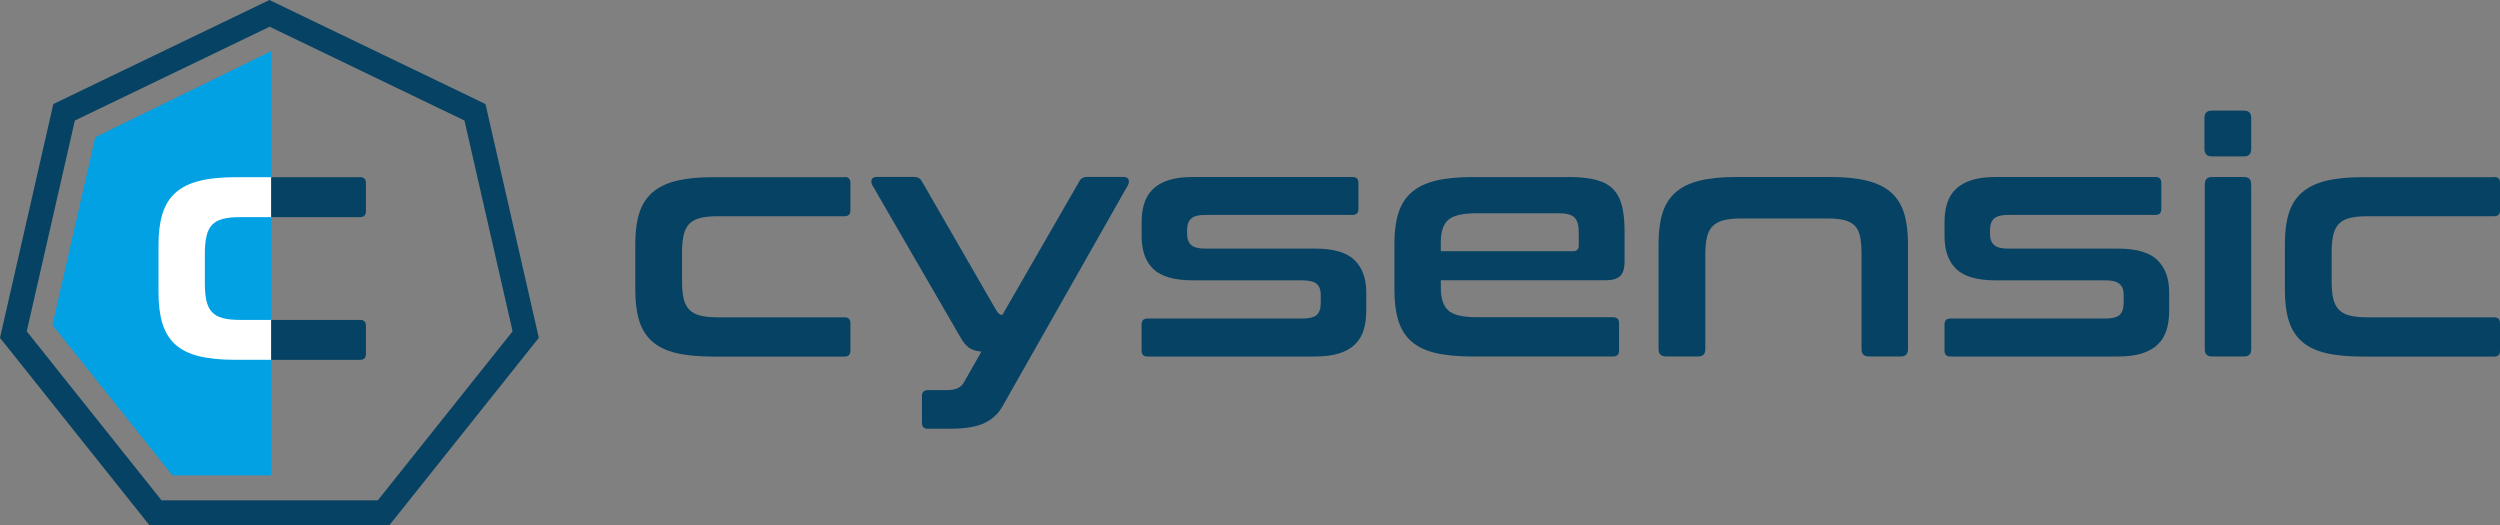 <?xml version="1.0" encoding="UTF-8"?><svg id="Layer_2" xmlns="http://www.w3.org/2000/svg" viewBox="0 0 711.83 149.57"><rect x="0" y="0" width="711.83" height="149.57" fill="#808080" stroke="none"/><defs><style>.cls-1{fill:#fff;}.cls-2{fill:#054263;}.cls-3{fill:#02a1e4;}</style></defs><g id="Layer_1-2"><path class="cls-2" d="m138.22,29.62L76.71,0,15.19,29.62,0,96.19l42.57,53.38h68.28l42.57-53.38-15.19-66.56Zm-30.66,112.85h-61.56L7.61,94.34l13.7-60.02L76.78,7.61l55.47,26.71,13.7,60.02-38.38,48.13Z"/><polygon class="cls-3" points="27.12 39.07 77.24 14.55 77.23 15.63 77.23 135.37 49.1 135.37 14.92 92.51 27.12 39.07"/><path class="cls-2" d="m240.46,50.39c1.12,0,1.68.56,1.68,1.68v7.82c0,1.12-.56,1.68-1.68,1.68h-36.12c-2.05,0-3.72.17-5.03.51-1.3.34-2.33.9-3.07,1.68-.74.78-1.27,1.83-1.58,3.17s-.46,2.96-.46,4.89v8.29c0,1.99.15,3.63.46,4.93s.84,2.34,1.58,3.12c.75.78,1.77,1.34,3.07,1.68,1.3.34,2.98.51,5.03.51h36.12c1.12,0,1.68.56,1.68,1.68v7.82c0,1.12-.56,1.68-1.68,1.68h-37.42c-4.22,0-7.74-.34-10.56-1.02-2.82-.68-5.09-1.78-6.79-3.3-1.71-1.52-2.93-3.47-3.68-5.86-.75-2.39-1.12-5.26-1.12-8.61v-13.4c0-3.35.37-6.22,1.12-8.61.75-2.39,1.97-4.34,3.68-5.86,1.71-1.52,3.97-2.64,6.79-3.35,2.82-.71,6.35-1.07,10.56-1.07h37.42Z"/><path class="cls-2" d="m319.95,50.39c.68,0,1.13.23,1.35.7.22.47.17,1.01-.14,1.63l-35.75,63.02c-1.24,2.17-3,3.77-5.26,4.79-2.27,1.02-5.41,1.54-9.45,1.54h-6.52c-1.12,0-1.67-.56-1.67-1.68v-7.63c0-1.12.56-1.68,1.67-1.68h5.49c2.36,0,3.94-.71,4.75-2.14l5.03-8.84c-1.55-.12-2.75-.5-3.58-1.12-.84-.62-1.63-1.58-2.37-2.89l-25.13-43.38c-.31-.62-.36-1.16-.14-1.63.22-.46.67-.7,1.35-.7h10.7c1.06,0,1.8.43,2.24,1.3l20.66,35.84c.5.87.88,1.44,1.16,1.72s.64.42,1.07.42l21.88-37.98c.43-.87,1.18-1.3,2.23-1.3h10.43Z"/><path class="cls-2" d="m385.11,50.39c1.12,0,1.68.56,1.68,1.68v7.45c0,1.12-.56,1.68-1.68,1.68h-41.98c-1.92,0-3.26.36-4,1.07-.75.71-1.12,1.75-1.12,3.12v1.4c0,1.24.37,2.22,1.12,2.93.75.71,2.08,1.07,4,1.07h31.37c5.21,0,8.94,1.09,11.17,3.26,2.24,2.17,3.35,5.25,3.35,9.22v5.21c0,2.05-.25,3.88-.75,5.49-.5,1.62-1.32,2.98-2.47,4.1-1.15,1.12-2.65,1.97-4.52,2.56-1.86.59-4.16.88-6.89.88h-47.66c-1.12,0-1.68-.56-1.68-1.68v-7.45c0-1.12.56-1.68,1.68-1.68h44.12c1.92,0,3.27-.34,4.05-1.02.77-.68,1.16-1.83,1.16-3.44v-2.51c0-1.24-.39-2.2-1.16-2.89-.78-.68-2.13-1.02-4.05-1.02h-31.27c-5.21,0-8.94-1.07-11.17-3.21-2.24-2.14-3.35-5.26-3.35-9.36v-4.1c0-1.92.25-3.68.75-5.26.5-1.58,1.32-2.93,2.47-4.05,1.15-1.12,2.65-1.97,4.52-2.56,1.86-.59,4.16-.88,6.89-.88h45.42Z"/><path class="cls-2" d="m446.45,50.39c3.16,0,5.79.26,7.87.79,2.08.53,3.72,1.4,4.93,2.61,1.21,1.21,2.06,2.79,2.56,4.75.5,1.95.75,4.33.75,7.12v8.84c0,1.99-.43,3.37-1.3,4.14-.87.78-2.2,1.16-4,1.16h-47.01v2.24c0,2.92.7,5.03,2.09,6.33,1.4,1.3,4.11,1.95,8.15,1.95h38.82c1.12,0,1.68.56,1.68,1.68v7.82c0,1.12-.56,1.68-1.68,1.68h-40.12c-4.22,0-7.74-.34-10.56-1.02-2.82-.68-5.09-1.78-6.79-3.3-1.71-1.52-2.93-3.47-3.68-5.86-.75-2.39-1.12-5.26-1.12-8.61v-13.4c0-3.35.37-6.22,1.12-8.61.75-2.39,1.97-4.34,3.68-5.86,1.71-1.52,3.97-2.64,6.79-3.35,2.82-.71,6.35-1.07,10.56-1.07h27.27Zm-36.21,21.13h37.7c1.05,0,1.58-.53,1.58-1.58v-3.91c0-1.92-.4-3.29-1.21-4.1-.81-.81-2.29-1.21-4.47-1.21h-23.36c-4.03,0-6.75.64-8.15,1.91-1.4,1.27-2.09,3.4-2.09,6.38v2.51Z"/><path class="cls-2" d="m521.1,50.39c4.16,0,7.66.36,10.52,1.07,2.85.71,5.13,1.83,6.84,3.35,1.71,1.52,2.93,3.48,3.68,5.86.74,2.39,1.12,5.26,1.12,8.61v30.16c0,1.37-.68,2.05-2.05,2.05h-9.12c-1.37,0-2.05-.68-2.05-2.05v-26.99c0-1.92-.12-3.55-.37-4.89-.25-1.33-.73-2.39-1.44-3.17-.71-.77-1.69-1.33-2.93-1.68-1.24-.34-2.86-.51-4.84-.51h-24.76c-1.99,0-3.63.17-4.93.51-1.3.34-2.34.9-3.12,1.68-.78.78-1.32,1.83-1.63,3.17-.31,1.33-.46,2.96-.46,4.89v26.99c0,1.37-.68,2.05-2.05,2.05h-9.12c-1.43,0-2.14-.68-2.14-2.05v-30.16c0-3.35.37-6.22,1.12-8.61.75-2.39,1.97-4.34,3.68-5.86,1.71-1.52,3.97-2.64,6.79-3.35,2.82-.71,6.35-1.07,10.56-1.07h26.72Z"/><path class="cls-2" d="m613.72,50.39c1.12,0,1.67.56,1.67,1.68v7.45c0,1.12-.56,1.68-1.67,1.68h-41.98c-1.92,0-3.26.36-4,1.07-.74.71-1.12,1.75-1.12,3.12v1.4c0,1.24.37,2.22,1.12,2.93.75.71,2.08,1.07,4,1.07h31.37c5.21,0,8.94,1.09,11.17,3.26,2.23,2.17,3.35,5.25,3.35,9.22v5.21c0,2.05-.25,3.88-.75,5.49-.5,1.62-1.32,2.98-2.47,4.1-1.15,1.12-2.65,1.97-4.52,2.56-1.86.59-4.16.88-6.89.88h-47.66c-1.12,0-1.67-.56-1.67-1.68v-7.45c0-1.12.56-1.68,1.67-1.68h44.12c1.92,0,3.27-.34,4.05-1.02.77-.68,1.16-1.83,1.16-3.44v-2.51c0-1.24-.39-2.2-1.16-2.89-.78-.68-2.13-1.02-4.05-1.02h-31.27c-5.21,0-8.94-1.07-11.17-3.21-2.23-2.14-3.35-5.26-3.35-9.36v-4.1c0-1.92.25-3.68.74-5.26.5-1.58,1.32-2.93,2.47-4.05,1.15-1.12,2.65-1.97,4.51-2.56,1.86-.59,4.16-.88,6.89-.88h45.42Z"/><path class="cls-2" d="m638.94,31.5c1.36,0,2.05.68,2.05,2.05v8.84c0,1.43-.68,2.14-2.05,2.14h-9.12c-1.43,0-2.14-.71-2.14-2.14v-8.84c0-1.37.71-2.05,2.14-2.05h9.12Zm0,18.9c1.36,0,2.05.71,2.05,2.14v46.91c0,1.37-.68,2.05-2.05,2.05h-9.12c-1.37,0-2.05-.68-2.05-2.05v-46.91c0-1.43.68-2.14,2.05-2.14h9.12Z"/><path class="cls-2" d="m710.15,50.39c1.12,0,1.68.56,1.68,1.68v7.82c0,1.12-.56,1.68-1.68,1.68h-36.12c-2.05,0-3.72.17-5.03.51-1.3.34-2.33.9-3.07,1.68-.74.78-1.27,1.83-1.58,3.17-.31,1.33-.46,2.96-.46,4.89v8.29c0,1.99.15,3.63.46,4.93.31,1.3.84,2.34,1.58,3.12.75.78,1.77,1.34,3.07,1.68,1.3.34,2.98.51,5.03.51h36.12c1.12,0,1.68.56,1.68,1.68v7.82c0,1.12-.56,1.68-1.68,1.68h-37.42c-4.22,0-7.74-.34-10.56-1.02-2.82-.68-5.09-1.78-6.79-3.3-1.71-1.52-2.93-3.47-3.68-5.86-.75-2.39-1.12-5.26-1.12-8.61v-13.4c0-3.35.37-6.22,1.12-8.61.75-2.39,1.97-4.34,3.68-5.86,1.71-1.52,3.97-2.64,6.79-3.35,2.82-.71,6.35-1.07,10.56-1.07h37.42Z"/><path class="cls-1" d="m77.63,91.09h-9.23c-2.03,0-3.69-.17-4.99-.52-1.29-.35-2.31-.91-3.05-1.71-.74-.79-1.26-1.85-1.57-3.17-.31-1.33-.46-3-.46-5.02v-8.43c0-1.96.15-3.61.46-4.97.31-1.36.83-2.43,1.57-3.22.74-.79,1.75-1.36,3.05-1.71,1.29-.35,2.96-.52,4.99-.52h9.23v-11.37h-10.52c-4.19,0-7.68.36-10.48,1.09-2.8.73-5.05,1.86-6.74,3.41-1.69,1.55-2.91,3.54-3.65,5.97-.74,2.43-1.11,5.35-1.11,8.76v13.64c0,3.41.37,6.33,1.11,8.76.74,2.43,1.95,4.42,3.65,5.97,1.69,1.55,3.94,2.67,6.74,3.36,2.8.69,6.3,1.04,10.48,1.04h10.52v-11.37Z"/><path class="cls-2" d="m102.53,91.09h-25.34v11.37h25.34c1.11,0,1.66-.57,1.66-1.71v-7.96c0-1.14-.55-1.71-1.66-1.71Z"/><path class="cls-2" d="m102.53,50.45h-25.34v11.37h25.34c1.11,0,1.66-.57,1.66-1.71v-7.96c0-1.14-.55-1.71-1.66-1.71Z"/></g></svg>